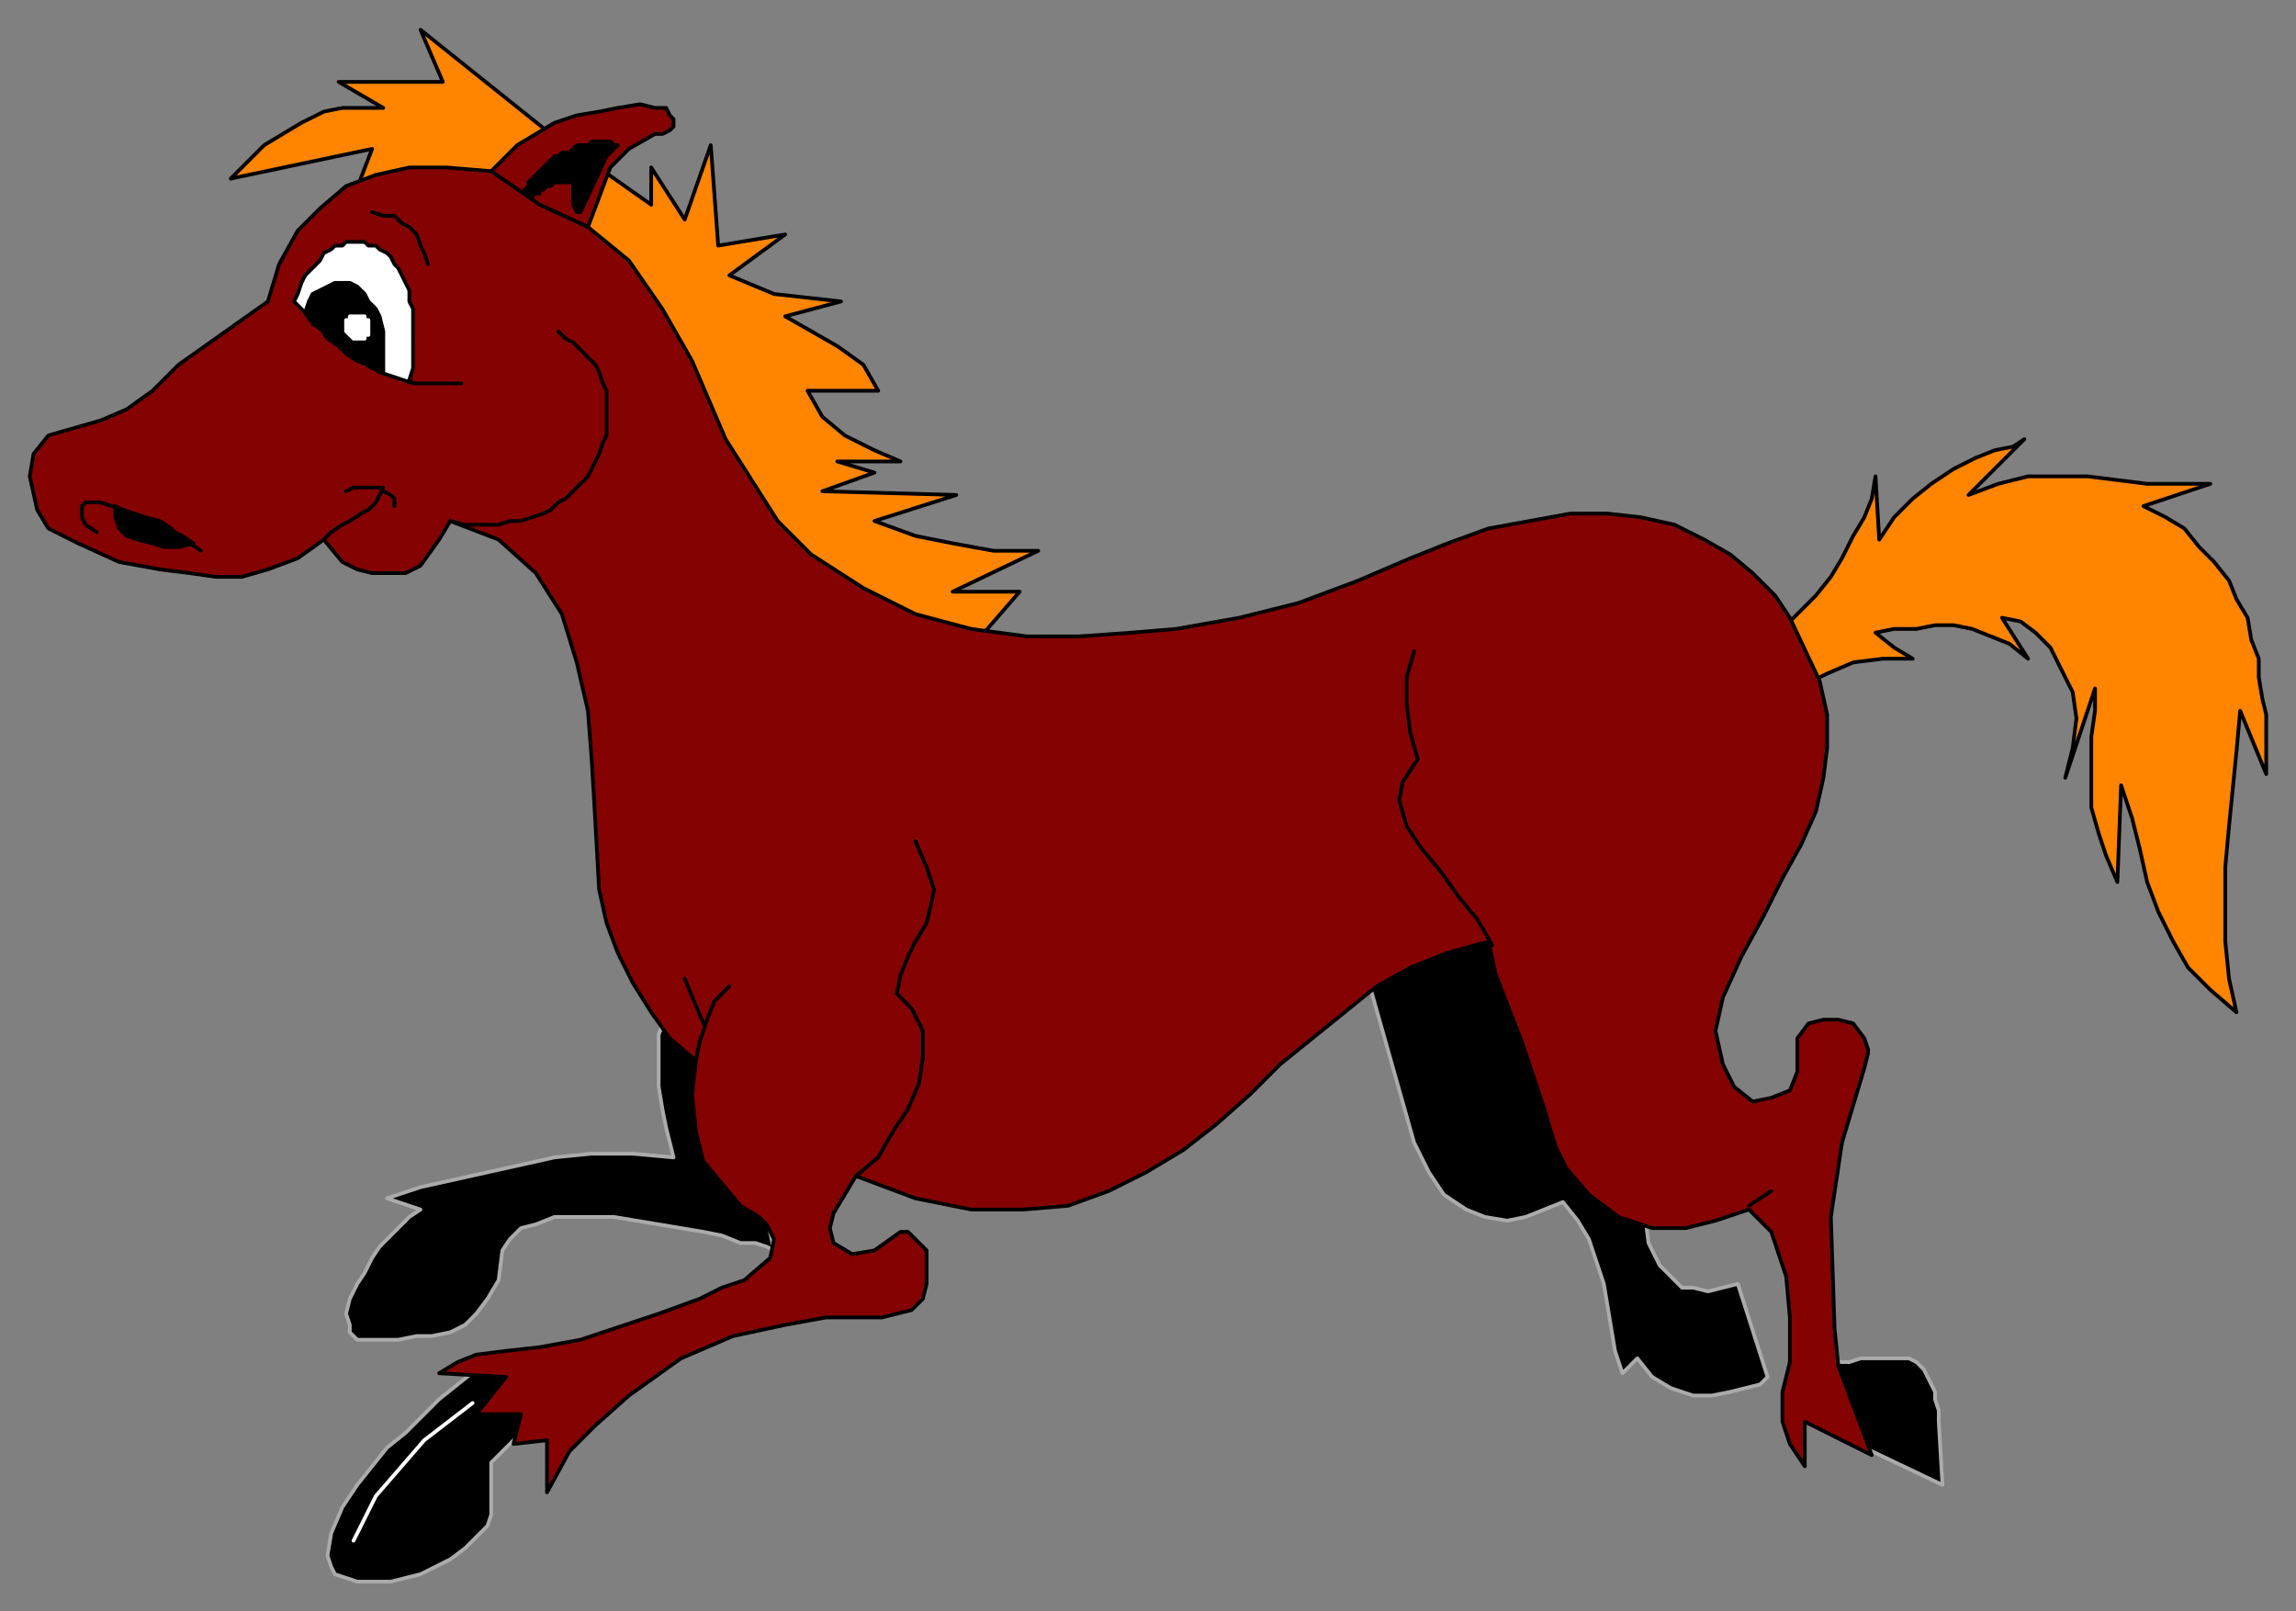 <svg xmlns="http://www.w3.org/2000/svg" fill-rule="evenodd" height="433" preserveAspectRatio="none" stroke-linecap="round" width="617"><rect width="100%" height="100%" fill="#808080" stroke="none"/><style>.brush0{fill:#fff}.pen0{stroke:#000;stroke-width:1;stroke-linejoin:round}.brush1{fill:#000}.brush3{fill:#850202}.pen2{stroke:#fff;stroke-width:1;stroke-linejoin:round}</style><path class="brush1" d="M493 366h4l3-1h13l2 1 1 1 1 1 1 2 1 2 1 2v2l1 3v3l1 17-21-10-8-23zm-365 2-5 4-5 4-4 4-5 5-5 4-4 5-4 5-4 6-3 7-1 6 1 3 1 2 3 1 3 1h9l4-1 4-1 4-2 4-2 4-3 3-3 3-3 1-3v-14l9-9-2-15-11-1zm239-107 13 46 4 8 4 6 6 4 5 2 6 1 5-1 5-2 5-2 4 5 3 5 2 6 2 6 1 6 1 6 1 6 2 6 4-4 4 5 5 3 6 2h5l5-1 4-1 4-1 2-2-8-25-4 1-4 1-4-1h-3l-3-3-3-3-3-6-1-8-38-80-37 15zm-188 12-2 5v14l1 6 1 5 1 4 1 4-11-1h-11l-10 1-9 2-9 2-9 2-9 2-9 3 9 3-3 2-3 3-2 2-3 3-2 3-2 4-2 3-2 4-1 4 1 3v2l2 2h11l5-1h4l5-1 4-2 3-3 3-4 3-5 1-8 2-3 3-3 4-1 5-2h16l6 1 6 1 6 1 6 1 5 1 5 2h4l3 1 2 1-12-56-17-7z" style="stroke:#ababab;stroke-width:1;stroke-linejoin:round"/><path class="pen0" d="m95 53 5-13-38 8 4-4 5-5 5-3 5-3 6-3 5-1h11l-12-7h28l-6-14 35 28 27 19V45l9 14 7-20 2 27 18-3-15 11 12 5 18 2-15 4 7 4 7 4 7 5 4 7h-19l4 7 6 5 8 4 7 3h-17l10 3-14 5 36 1-22 7 11 4 10 2 11 2h12l-23 11h18l-13 15-35-9-32-33-38-66-35-18-26 5zm384 116 4-4 5-5 4-5 3-5 3-6 3-5 2-5 1-6 1 17 4-6 5-5 5-4 6-4 6-3 5-2 5-1 3-2-15 15 8-3 8-2h16l8 1 8 1h17l-18 6 6 3 5 3 4 5 4 4 4 5 2 5 3 5 1 6 2 5v5l1 6 1 4v16l-7-17-1 11-1 10-1 10-1 11v20l1 10 2 9-7-6-6-6-4-7-4-8-3-8-2-9-2-8-3-9-1 26-3-7-2-6-2-7v-19l1-7v-6l-8 24 2-8 1-8-1-7-3-6-3-6-4-4-4-3-5-1 7 11-5-4-5-2-5-2-5-1h-5l-5 1h-6l-5 1 5 4 5 3h-8l-8 1-7 3-8 4-4-16z" style="fill:#ff8500"/><path class="pen0 brush3" d="m145 55 13 6 3-8 3-8 5-5 7-4h2l2-1 1-1v-2l-1-1-1-2h-3l-4-1-6 1-5 1-6 1-6 2-5 3-5 3-7 7 13 9z"/><path class="pen0 brush3" d="m145 55-13-9-12-1h-10l-9 2-8 3-7 6-6 6-5 9-3 10-24 17-7 7-7 5-7 3-7 2-7 2-4 5-1 6 2 9 3 5 8 4 11 5 11 2 8 1 7 1h7l7-2 8-3 7-5 5 6 4 2 4 1h9l4-2 5-7 3-5 13 5 10 9 7 11 4 13 3 13 1 13 1 17 1 18 2 9 3 8 4 8 5 8 5 7 7 6-1 9 1 10 2 8 5 6 5 6 5 3 2 2 2 4-1 5-7 6-6 2-6 3-11 4-12 4-9 3-11 2-9 1-8 1-5 2-5 3 18 1-8 10h12l-2 8 9-1v14l6-11 7-7 9-8 7-5 7-5 14-6 14-3 11-2h15l8-2 3-3 1-4v-9l-3-3-2-2h-2l-7 5-6 1-5-3-1-4 1-4 6-10 16 6 15 3h14l12-1 11-4 10-5 10-6 9-7 9-8 8-8 26-21 9-5 10-4 11-3 2 9 7 18 6 18 3 10 3 6 6 7 8 6 9 3h9l8-2 9-3 6 6 4 12 1 11v12l-2 8v8l2 6 4 6v-12l18 9-9-24-1-10-1-30 3-20 3-10 3-10 1-4v-1l-1-3-3-4-4-1h-4l-4 1-3 4v9l-2 5-5 2-5 1-5-4-3-6-2-9 2-9 5-11 6-11 5-10 5-9 4-9 2-9 1-8v-9l-2-9-8-17-4-6-6-6-6-5-7-4-8-4-9-2-9-1h-10l-11 2-11 2-11 4-10 4-14 6-16 6-16 4-17 3-12 1-14 1h-14l-15-2-15-4-14-7-14-9-9-9-7-11-7-11-9-21-8-14-9-13-11-9-13-6z"/><path class="pen0" fill="none" d="m87 145 2-2 3-2 2-1 3-2 2-1 2-2 1-2 1-2"/><path class="pen0" fill="none" d="m93 132 2-1h7l1 1 2 1 1 1v2m15 4 4 1h9l3-1h3l3-1 3-1 2-1 2-2 2-1 2-2 2-2 2-2 1-2 1-2 1-2 1-3 1-2v-12l-1-2-1-3-1-2-2-2-2-2-2-2-2-1-2-2m-50-32 3 1h3l2 2 2 1 2 2 1 3 1 2 1 3m115 245 6-5 4-7 4-6 3-7 1-7v-7l-3-6-4-4 1-5 2-5 2-4 3-5 1-4 1-5-2-6-3-7m-59 59 1-5 2-6 2-5 4-4m-12-2 5 12m191-100-2 7v7l1 8 2 7-4 6-1 5 2 7 4 6 5 6 5 7 5 6 4 7m69 70 6-4"/><path class="pen0 brush1" d="M166 39h-1l-1-1h-5l-1 1h-3l-1 1h0l-1 1h-2l-1 1h-1l-1 1-1 1-1 1-1 1-1 1-1 1-1 1v1l-1 1 1 1 1 1 1-1h1v-1h1l1-1h1l1-1h5v6h0l1 2h1l7-15 1-1 2-2z"/><path class="pen0 brush0" d="m79 81 2 2 3 3 2 2 2 3 3 2 2 2 3 2 3 1 3 2 3 1 3 1 3 1h13-11 0-2l-1-1 1-3V83l-1-2v-3l-1-2-1-2-1-2-1-1-1-2-1-1-2-1-1-1h-2l-1-1h-5l-1 1h-2l-1 1-2 1-1 2-1 1-2 2-1 1-1 2-1 3-1 2z"/><path class="pen0 brush1" d="m82 84 1-3 1-2 2-1 2-1 2-1h4l2 1 2 2 1 2 2 2 1 2 1 4v11l-3-1-3-2-3-2-2-2-3-2-2-2-3-2-2-3z"/><path class="pen0" fill="none" d="m26 143-3-2-1-2v-3l1-1h4l3 1 3 1 3 1 3 1 4 1 3 2 2 2 3 2 3 2"/><path class="pen0 brush1" d="M31 136v3l1 3 2 2 3 1 4 1 3 1h4l4-1-3-2-2-1-3-2-2-1-3-1-3-1-3-1-2-1z"/><path class="pen2 brush0" d="M99 88h0v-1h0v-1h0-1 0v-1h0-1 0-1 0-1 0-1v1h0-1v1h0v1h0v1h0l1 1h0l1 1h3v-1h1v-1h0v-1h0z"/><path class="pen2" fill="none" d="m127 377-13 10-13 15-6 12"/></svg>
